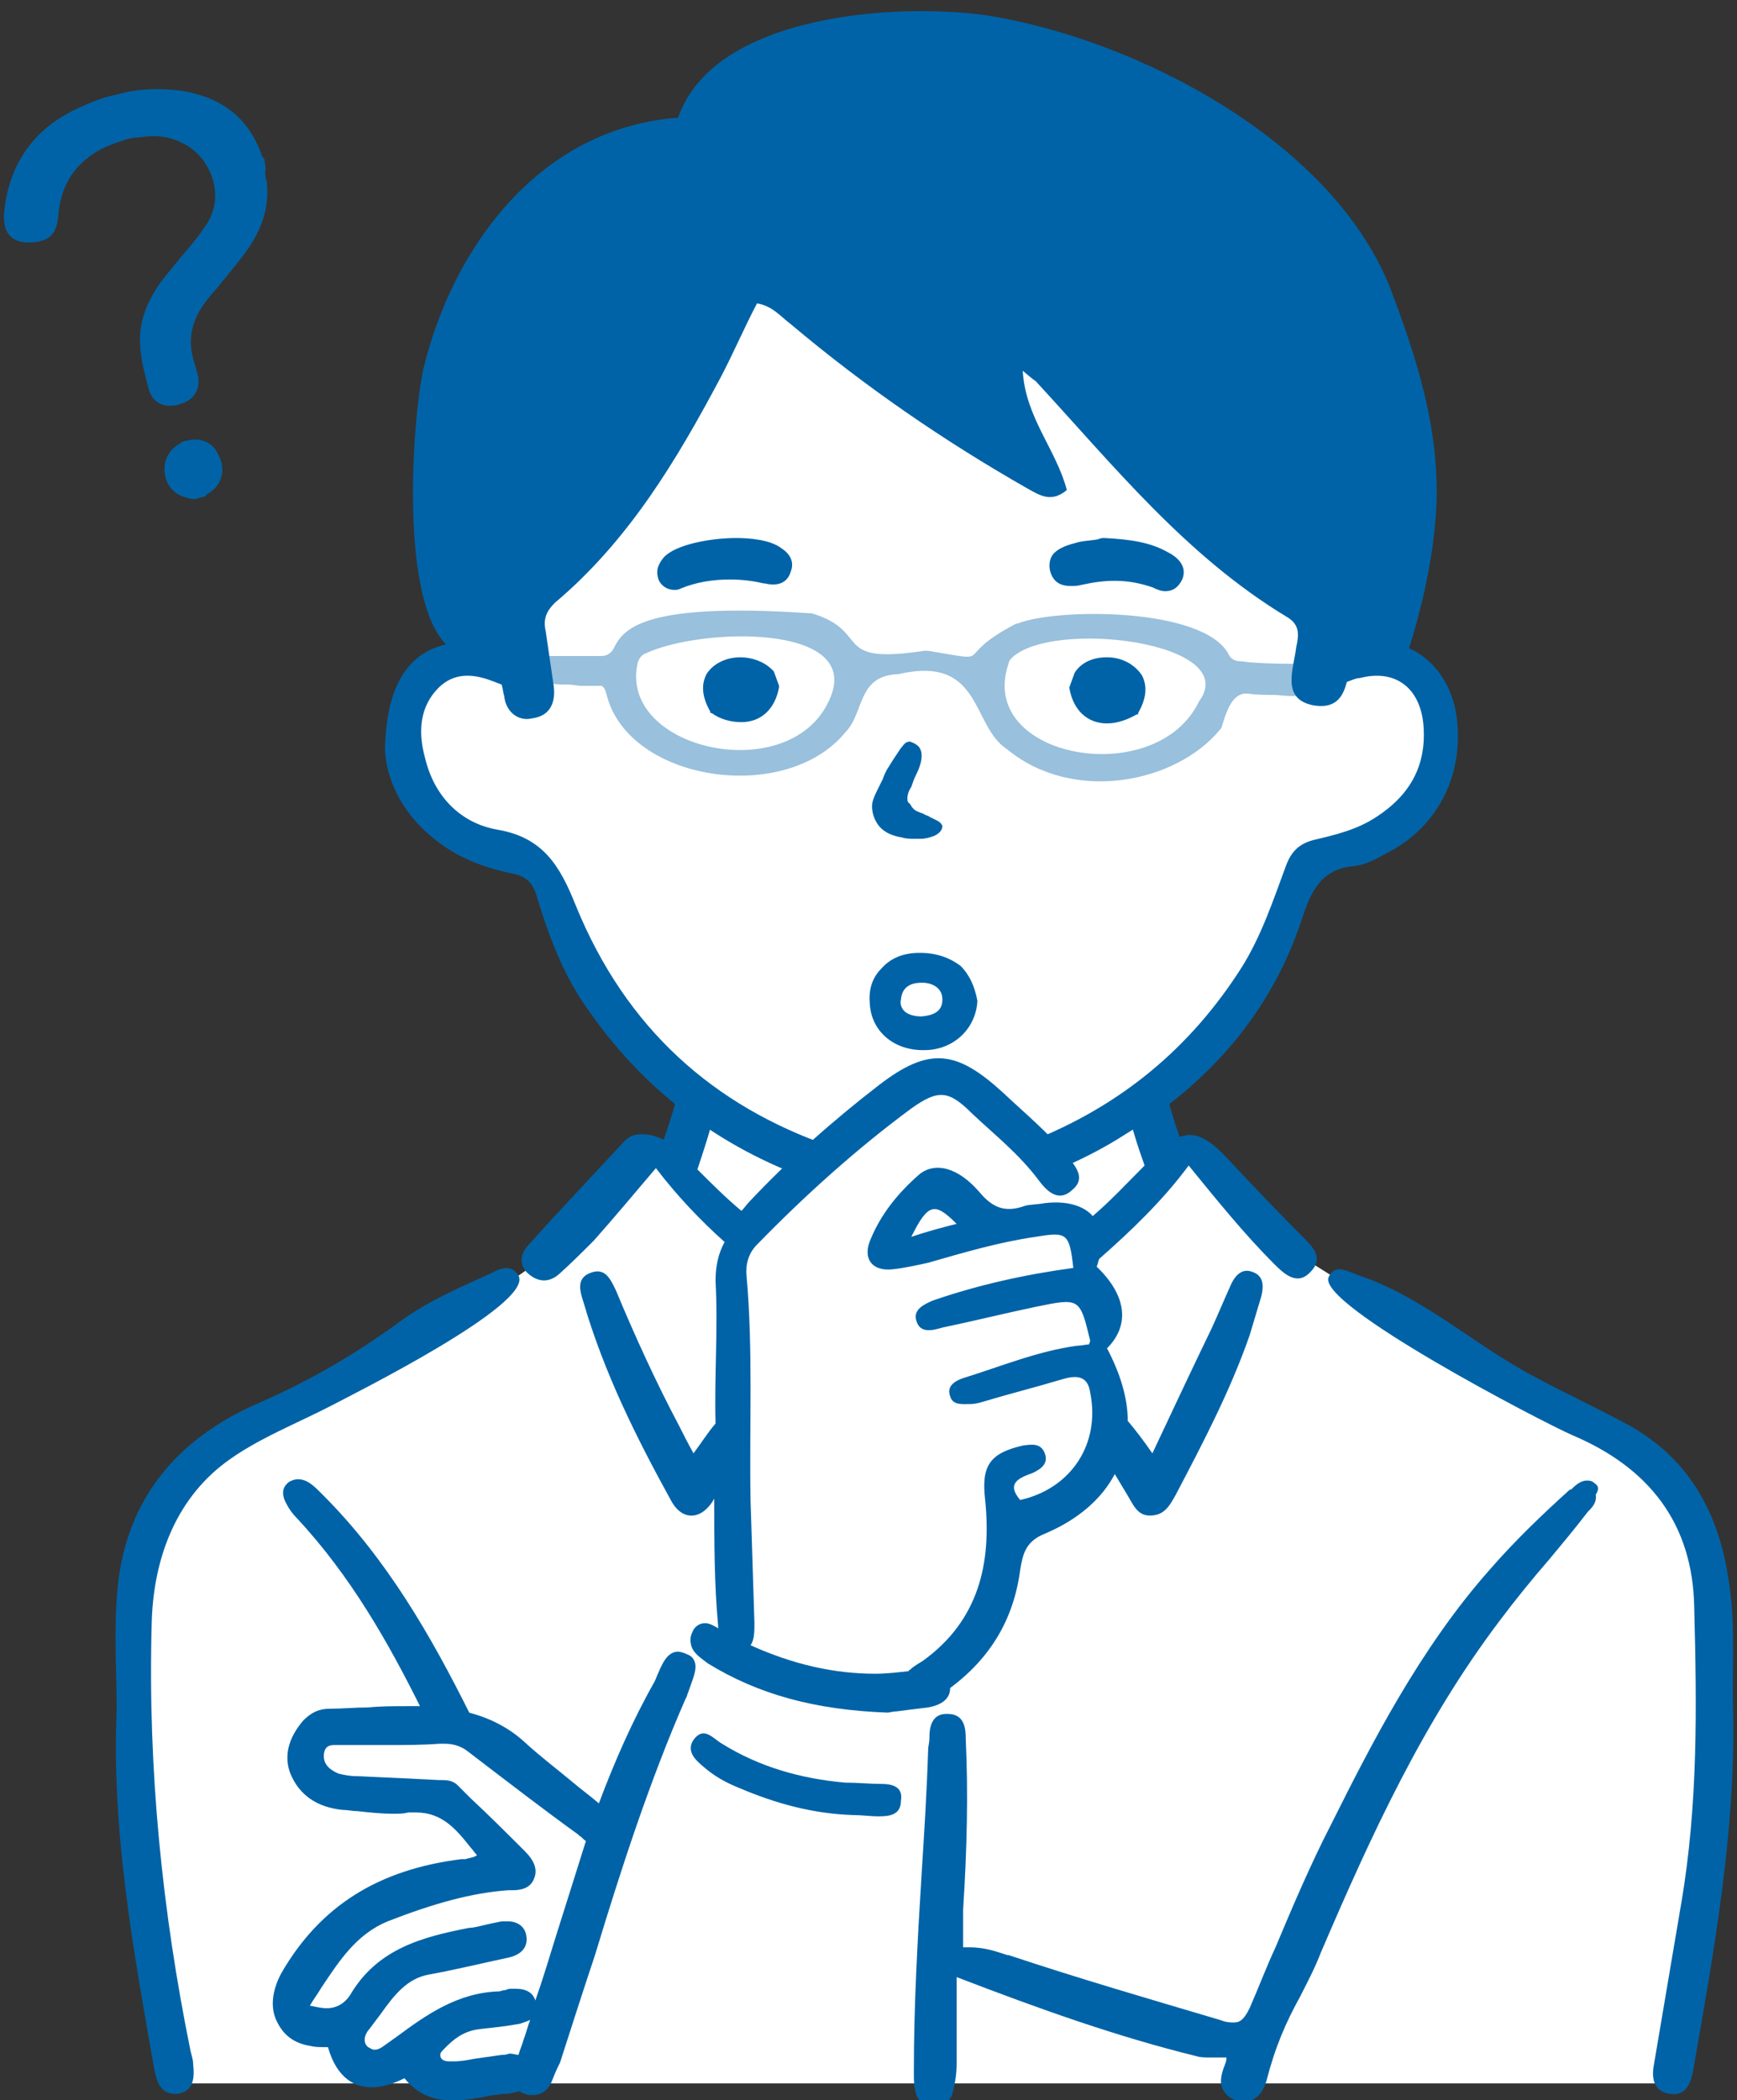 <?xml version="1.0" encoding="utf-8"?>
<!-- Generator: Adobe Illustrator 27.5.0, SVG Export Plug-In . SVG Version: 6.00 Build 0)  -->
<svg version="1.1" id="レイヤー_1" xmlns="http://www.w3.org/2000/svg" xmlns:xlink="http://www.w3.org/1999/xlink" x="0px"
	 y="0px" viewBox="0 0 134 162" style="enable-background:new 0 0 134 162;" xml:space="preserve">
<rect x="0" y="0" width="134" height="162" fill="#333333" stroke="none"/>
<style type="text/css">
	.st0{fill:#FFFFFF;}
	.st1{fill:#99C0DC;}
	.st2{fill:#0063A7;}
</style>
<g id="父親_00000103266541068843272340000012513616618033228977_">
	<path id="white_00000124864170864141536090000010721108492951882683_" class="st0" d="M57.1,20c0,0-8.1,14.3-12,17.3
		c-3.9,3-5.8,7.8-5.8,7.8l1.1,6.7c0,0-3.1-2-5.6-1.1s-3,2-3.4,3.5c-0.4,1.6-0.1,4.4,0.9,6.3c0.9,1.9,1,3.1,3.2,4.2
		c2.2,1.1,5.6,1.8,5.6,1.8s1.1,2.2,2.6,5.6c1.5,3.4,4.5,6.7,6,8.8c1.5,2.1,4,3.9,4,3.9l-1.8,4.7c0,0-0.8-1-2-0.3
		c-1.2,0.7-0.2-0.7-3.4,3.1c-3.3,3.8-4.7,5.1-9.5,8s-14.1,8.1-18,10.3c-3.9,2.2-5.6,3.9-6.7,6c-1.1,2.2-2.5,11.5-2.2,17.9
		c0.3,6.4,2.1,17.6,2.5,20.9c0.5,3.3,0.8,5.3,0.8,5.3h115.9l2-14.4c0,0,1.2-10.2,1.3-14.7c0.2-4.5-0.1-11.1-1.7-14.2
		c-1.7-3.1-1.1-3.4-4.1-5.5c-2.9-2-13.4-7-16.3-8.7c-2.9-1.7-11.1-6.9-11.1-6.9L92,88.6l-2.2,1.1l-1.5-5.3c0,0,7-5.4,8.8-9
		c1.8-3.5,1.9-8.8,4.1-9.4c2.2-0.6,4.4-0.9,5.7-1.7c1.3-0.8,4.1-4.5,3.9-6.5s0.5-3.5-0.9-4.8c-1.4-1.4-0.4-2.5-2.9-2
		c-2.5,0.5-5.7,1.3-5.6,1.1s0.1-6.6,0.1-6.5c0,0.1-22.9-20-22.9-20C78.6,25.8,57.1,20,57.1,20z"/>
	<g id="color_00000181796489070736583790000005549106014024351416_">
		<path class="st1" d="M102.4,52.3C102.4,52.3,102.4,52.3,102.4,52.3c0-0.1-0.1-0.2-0.1-0.3c0,0-0.1-0.1-0.1-0.1
			c0-0.2-0.1-0.4-0.3-0.5c-0.1-0.1-0.3-0.1-0.4-0.1c0,0-0.1,0-0.1,0c-0.1,0-0.2,0-0.2,0c-0.1,0-0.1,0-0.2,0c0,0,0,0-0.1,0
			c-0.2-0.1-0.3-0.1-0.5-0.1c-1.3,0-2.5,0-3.8-0.1c-0.3,0-0.7-0.1-1-0.1c-0.3,0-0.7-0.2-0.8-0.5c-1.9-3.7-13.4-3.6-16.3-2.4
			c0,0-0.1,0-0.1,0c-5.2,2.7-1.3,3-6.8,2.1c-0.1,0-0.2,0-0.3,0c-7.3,1.1-4-1.5-8.7-2.9c-0.1,0-0.1,0-0.2,0
			c-13.3-0.9-14.4,1.4-15.1,2.8c-0.2,0.3-0.5,0.5-0.9,0.5c-0.5,0-1,0-1.5,0c-0.8,0-1.6,0-2.3,0c-0.4,0-0.9,0-1.3,0
			c-0.1,0-0.1,0-0.2,0c-0.5,0-0.9,0.3-1,0.8c0,0.1-0.1,0.3-0.1,0.4c0,0,0,0,0,0c0,0.1,0,0.1,0,0.2c0.1,0.1,0.2,0.2,0.2,0.3
			c0.1,0.1,0.1,0.1,0.2,0.1c-0.2-0.1-0.1-0.1,0.1,0c0.3,0.1,0.7,0.2,1,0.3c0.2,0,0.5,0,0.7,0c0.1,0,0.1,0,0.2,0c0,0,0,0,0,0
			c0.4,0.1,0.9,0.1,1.4,0.1c0.4,0,0.7,0.1,1.1,0.1c0.5,0,1,0,1.5,0c0.2,0.1,0.3,0.3,0.4,0.7c1.7,6.7,13.8,8.5,18.4,2.9
			c1.5-1.5,0.9-4.4,4.1-4.5c6.5-1.5,5.6,4,8.4,5.8c5.1,4.2,13,2.6,16.4-1.5c0.1-0.1,0.2-0.3,0.2-0.4c0.5-1.7,1-2.3,1.7-2.4
			c0.1,0,0.2,0,0.3,0c0.6,0.1,1.3,0.1,1.9,0.1c0.6,0,1.5,0.2,2.2,0c0,0,0.1,0,0.1,0c0.2,0,0.4,0,0.6,0.1c0.1,0,0.3,0,0.4,0
			c0.2,0,0.3-0.2,0.5-0.3c0,0,0.1-0.1,0.1-0.1c0,0,0,0,0,0c0,0,0.1-0.1,0.1-0.2c0.1-0.1,0.1-0.2,0.1-0.3c0-0.1,0-0.1,0-0.2
			c0,0,0,0,0,0c0,0,0,0,0-0.1C102.4,52.5,102.4,52.4,102.4,52.3z M64.1,53.7c-2.8,7.2-16.5,4.2-14.9-2.6c0.1-0.3,0.3-0.6,0.6-0.7
			C54.1,48.4,66.3,48.1,64.1,53.7z M92.5,54.1c-3.3,6.9-17.2,4.4-14.7-2.9c0-0.1,0.1-0.3,0.2-0.4C81,47.7,95.9,49.5,92.5,54.1z"/>
	</g>
	<g id="outline_00000037651471356067640700000002108305060145795517_">
		<g>
			<path class="st2" d="M43.1,98.3c0.9-0.8,1.8-1.7,2.7-2.6c1.6-1.8,3.1-3.6,4.8-5.6c1.6,2.1,3.4,4,5.3,5.7c-0.5,0.9-0.7,1.9-0.7,3
				c0.2,3.7-0.1,7.4,0,11c-0.6,0.7-1.1,1.5-1.7,2.3c-0.5-0.9-0.8-1.5-1.1-2.1c-1.8-3.4-3.4-6.9-4.9-10.5c-0.4-0.8-0.8-1.8-2-1.3
				c-1,0.4-0.8,1.3-0.5,2.2c1.6,5.5,4.1,10.5,6.8,15.4c0.9,1.6,2.4,1.4,3.3-0.2c0,0,0,0,0,0c0,3.3,0,6.6,0.3,9.8c0,0.1,0,0.1,0,0.2
				c-0.3-0.2-0.7-0.4-1-0.4c-0.4,0-0.7,0.2-0.9,0.5c-0.2,0.4-0.3,0.7-0.2,1.1c0.1,0.7,0.8,1.1,1.3,1.5c3.9,2.4,8.3,3.6,13.9,3.8l0,0
				c0,0,0.5-0.1,0.7-0.1c0.7-0.1,1.6-0.2,2.4-0.3c1.1-0.2,1.7-0.7,1.7-1.5c3.1-2.3,4.9-5.3,5.4-9.1c0.2-1.2,0.4-2.2,1.9-2.8
				c2.6-1.1,4.4-2.7,5.4-4.6c0.3,0.5,0.6,1,0.9,1.5c0.5,0.8,0.8,1.7,1.8,1.7c1.1,0,1.5-0.7,2-1.6c2.1-4,4.2-8,5.7-12.3
				c0.3-1,0.6-2,0.9-3c0.2-0.8,0.2-1.6-0.7-1.9c-0.8-0.3-1.3,0.3-1.6,0.9c-0.5,1.1-1,2.3-1.5,3.4c-1.5,3.1-3,6.3-4.6,9.7
				c-0.7-1-1.3-1.8-1.9-2.5c0-1.8-0.6-3.7-1.6-5.6c1.8-1.8,1.5-4.1-0.8-6.3c0.1-0.2,0.1-0.4,0.2-0.6c2.5-2.2,4.9-4.5,6.9-7.2
				c2.2,2.7,4.3,5.3,6.6,7.6c0.8,0.8,1.8,1.7,2.8,0.6c1.1-1.1,0.1-2-0.7-2.8c-1.8-1.8-3.6-3.7-5.3-5.5c-1.7-1.9-2.8-2.6-4.1-2.1
				c-0.5-1.4-0.9-2.9-1.3-4.3c-0.8,0.8-1.7,1.5-2.7,2.1c0.3,1.5,0.8,3,1.3,4.4c-1.3,1.3-2.6,2.7-4,3.9c-0.7-0.8-2-1.2-3.7-1
				c-0.5,0.1-1.1,0.1-1.5,0.2c-1.4,0.5-2.4,0.3-3.5-1c-1.7-2-3.5-2.4-4.7-1.4c-1.6,1.4-2.9,3-3.7,4.9c-0.7,1.5,0,2.6,1.7,2.4
				c0.9-0.1,1.8-0.3,2.7-0.5c2.8-0.8,5.5-1.6,8.3-2c2.4-0.4,2.6-0.3,2.9,2.4c-3.7,0.5-7.3,1.3-10.8,2.5c-0.7,0.3-1.6,0.7-1.3,1.6
				c0.3,1,1.3,0.7,2,0.5c2.4-0.5,4.8-1.1,7.2-1.6c3.4-0.7,3.4-0.7,4.2,2.6c0,0,0,0.1-0.1,0.3c-0.2,0-0.6,0.1-0.9,0.1
				c-3,0.4-5.9,1.6-8.8,2.5c-0.6,0.2-1.3,0.6-1,1.4c0.2,0.7,0.9,0.6,1.5,0.6c0.4,0,0.8-0.1,1.1-0.2c2-0.6,4-1.1,6-1.7
				c1-0.3,2-0.4,2.2,1c0.8,3.9-1.4,7.4-5.4,8.3c-1.1-1.3-0.1-1.7,1-2.1c0.6-0.3,1.2-0.7,0.9-1.5c-0.3-0.8-1-0.7-1.7-0.6
				c-2.6,0.6-3.2,1.6-2.9,4.2c0.5,4.9-0.5,9.3-4.8,12.4c-0.3,0.2-0.7,0.4-1,0.7c-0.1,0-0.1,0.1-0.1,0.1c-0.9,0.1-1.7,0.2-2.6,0.2
				c-3.1,0-6.3-0.7-9.6-2.2c0.3-0.4,0.3-1.1,0.3-1.7c-0.1-3.2-0.2-6.3-0.3-9.5c-0.1-5.7,0.2-11.5-0.3-17.2c-0.1-0.9,0.1-1.8,0.8-2.5
				c3.7-3.8,7.7-7.4,11.9-10.5c2.1-1.5,2.9-1.4,4.7,0.4c1.7,1.6,3.6,3.1,5.1,5.1c0.6,0.8,1.5,1.8,2.6,0.8c1.1-0.9,0.3-1.8-0.4-2.7
				c-1.5-1.8-3.2-3.2-4.9-4.8c-3.6-3.3-5.7-3.6-9.6-0.6c-3.5,2.7-6.9,5.7-10,9c-0.2,0.2-0.4,0.5-0.6,0.7c-1.2-1-2.3-2.1-3.4-3.2
				c0.5-1.5,1-3,1.4-4.7c-1-0.5-1.9-1.1-2.7-1.8c-0.4,1.4-0.8,2.8-1.3,4.2c-0.2-0.1-0.5-0.2-0.8-0.3c-0.9-0.2-1.7-0.2-2.3,0.5
				c-2.4,2.6-4.9,5.2-7.3,7.9c-0.6,0.6-0.8,1.4-0.2,2.1C41.5,99,42.4,98.9,43.1,98.3z M70.3,95.4c1.3-2.6,1.8-2.7,3.5-1
				C72.6,94.7,71.5,95,70.3,95.4z"/>
			<path class="st2" d="M123,114.4c-0.2-0.2-0.4-0.2-0.6-0.2c-0.4,0-0.8,0.3-1.1,0.6c-0.1,0.1-0.1,0.1-0.2,0.1
				c-2.1,1.9-4.2,3.9-6.2,6.2c-5.4,6.1-9.2,13.6-12.2,19.6c-1.6,3.1-3,6.4-4.3,9.5c-0.7,1.5-1.3,3.1-2,4.7c-0.4,0.8-0.7,1.1-1.2,1.1
				c-0.2,0-0.5,0-0.8-0.1l-0.3-0.1c-5.4-1.6-10.9-3.2-16.3-5l-0.1,0c-0.9-0.3-1.8-0.6-2.9-0.6c-0.2,0-0.4,0-0.5,0c0-0.3,0-0.6,0-0.8
				c0-0.7,0-1.4,0-2.1c0.3-4.7,0.4-9,0.2-13.2c0-0.8-0.1-1.9-1.4-1.9l-0.1,0c-1.2,0-1.3,1.2-1.3,1.8l0,0.1c0,0.3-0.1,0.6-0.1,0.9
				c-0.1,3.2-0.3,6.4-0.5,9.5c-0.3,4.9-0.6,10.1-0.6,15.1c0,0.1,0,0.3,0,0.4c0,0.4,0,0.8,0.1,1.2c0.1,0.8,0.7,1.3,1.4,1.3
				c0,0,0.1,0,0.1,0c0.7,0,1.2-0.4,1.4-1.1c0.2-0.8,0.3-1.5,0.3-2.2c0-1.6,0-3.2,0-4.9c0-0.6,0-1.2,0-1.8c6.5,2.5,12.4,4.6,18.5,6.1
				c0.3,0.1,0.7,0.1,1,0.1c0.2,0,0.5,0,0.7,0c0.1,0,0.3,0,0.4,0c0.2,0,0.2,0,0.2,0c0,0,0.1,0.1-0.2,0.8c-0.2,0.6-0.3,1.1-0.1,1.6
				c0.2,0.4,0.5,0.7,1,0.9c0.2,0.1,0.5,0.1,0.7,0.1c0,0,0,0,0,0c0.8,0,1.4-0.6,1.7-1.6c0.7-2.7,1.5-4.5,2.6-6.5
				c0.5-1,1.1-2.1,1.6-3.4c3.9-9.1,7.9-17.8,13.8-25.6c1.2-1.6,2.5-3.2,3.8-4.7c1-1.2,2-2.4,3-3.7l0.1-0.1c0.3-0.3,0.6-0.7,0.5-1.2
				C123.4,114.8,123.3,114.6,123,114.4z"/>
			<path class="st2" d="M40,98.4c-0.5-0.9-1.4-0.6-2.1-0.2c-2.4,1.1-4.8,2.1-7,3.7c-3.4,2.5-7,4.6-10.9,6.3
				c-6.7,2.9-10.6,7.9-11,15.2c-0.2,2.8,0,5.6,0,8.5c-0.4,9.4,1.3,18.6,2.9,27.7c0.2,1,0.5,2,1.8,1.9c1.3-0.2,1.3-1.3,1.2-2.3
				c0-0.3-0.1-0.6-0.2-1c-2.2-10.8-3.3-21.8-3-32.9c0.1-4.8,1.7-9.5,5.7-12.5c2.4-1.8,5.5-3,8.2-4.4C27.1,107.6,41.2,100.6,40,98.4z
				"/>
			<path class="st2" d="M133.7,132c-0.1-3.3,0.2-6.6-0.3-9.8c-0.7-5.2-2.9-9.6-7.8-12.3c-2.4-1.3-4.8-2.4-7.2-3.7
				c-4.6-2.4-8.5-6.1-13.5-7.8c-0.9-0.3-1.9-1-2.4,0.1c-1,2.1,16.5,11.2,18.8,12.2c5.9,2.5,9.3,6.8,9.4,13.3
				c0.2,7.6,0.3,15.2-1,22.8c-0.7,4.1-1.4,8.3-2.1,12.4c-0.2,1-0.1,2.1,1.2,2.3c1.2,0.2,1.6-0.7,1.8-1.7
				C132.2,150.6,133.9,141.4,133.7,132z"/>
			<path class="st2" d="M53.6,128.2c-0.1-0.3-0.3-0.5-0.6-0.6c-0.2-0.1-0.5-0.2-0.7-0.2c-0.8,0-1.2,0.9-1.5,1.6
				c-0.1,0.2-0.2,0.5-0.3,0.7c-1.7,3-3.1,6.2-4.3,9.4c-0.7-0.6-1.4-1.1-2.1-1.7c-1.2-1-2.4-1.9-3.6-3c-1.3-1.2-2.8-1.9-4.3-2.3
				c-2.9-5.8-6.3-11.8-11.3-16.8l-0.2-0.2c-0.2-0.2-0.5-0.5-0.8-0.7c-0.3-0.2-0.6-0.3-0.9-0.3c-0.3,0-0.5,0.1-0.7,0.2
				c-0.4,0.3-0.7,0.8-0.2,1.7c0.2,0.4,0.5,0.8,0.8,1.1c4.2,4.5,7.1,9.7,9.5,14.5c-0.2,0-0.5,0-0.7,0l-0.3,0c-1,0-2,0-3,0.1
				c-1,0-2,0.1-3,0.1c-0.8,0-1.4,0.3-2,0.9c-1.2,1.4-1.5,2.8-1,4.1c0.7,1.7,2.1,2.6,4,2.8c0.4,0,0.8,0.1,1.2,0.1
				c0.9,0.1,1.8,0.2,2.8,0.2c0.4,0,0.7,0,1.1-0.1c0.2,0,0.4,0,0.6,0c2,0,3.1,1.3,4.2,2.7c0.2,0.2,0.3,0.4,0.5,0.6
				c-0.3,0.2-0.6,0.2-0.9,0.3c-0.1,0-0.2,0-0.3,0c-6.4,0.8-10.9,3.6-13.9,8.8c-0.7,1.3-0.9,2.7-0.3,3.8c0.5,1,1.3,1.6,2.5,1.8
				c0.4,0.1,0.7,0.1,1.1,0.1c0.1,0,0.2,0,0.3,0c0.7,2.5,2.2,3.1,3.3,3.1c0.8,0,1.6-0.2,2.6-0.7c0.9,1.1,2,1.7,3.6,1.7
				c0.5,0,0.9,0,1.6-0.1c0.4-0.1,0.8-0.1,1.1-0.2c0.4-0.1,0.8-0.1,1.3-0.2l0.2,0c0.3,0,0.7-0.1,1.1-0.2c0.1,0.1,0.3,0.2,0.4,0.2
				c0.2,0.1,0.4,0.1,0.6,0.1c0.6,0,1.1-0.3,1.4-0.9c0.2-0.5,0.4-1,0.6-1.4l0.1-0.2c0.9-2.8,1.8-5.6,2.7-8.3c2-6.6,4.2-13.4,7-19.8
				c0.1-0.1,0.1-0.3,0.2-0.5C53.4,129.6,53.8,128.8,53.6,128.2z M38.7,158.5c-0.7,0.1-1.4,0.2-2.1,0.3c-0.5,0.1-1.1,0.2-1.6,0.2
				c-0.1,0-0.2,0-0.3,0c-0.4,0-0.6-0.1-0.7-0.3c-0.1-0.3,0-0.4,0.3-0.7c0.1-0.1,0.1-0.1,0.2-0.2c0.8-0.8,1.6-1.2,2.6-1.3
				c0.9-0.1,1.9-0.2,3-0.4c0.3-0.1,0.6-0.2,0.8-0.3c-0.2,0.5-0.3,1-0.5,1.5c-0.1,0.4-0.3,0.8-0.4,1.2c-0.2,0-0.4-0.1-0.7-0.1
				C39,158.5,38.9,158.5,38.7,158.5z M42.9,149.3c-0.5,1.6-1,3.3-1.6,5c-0.2-0.6-0.7-0.9-1.5-0.9c-0.1,0-0.2,0-0.3,0
				c-0.2,0-0.3,0-0.5,0.1c-0.2,0-0.4,0.1-0.5,0.1c-3.2,0.1-5.6,1.8-7.9,3.5l-0.7,0.5c-0.3,0.2-0.6,0.5-1,0.5c-0.2,0-0.3-0.1-0.5-0.2
				c-0.5-0.4-0.2-1.1,0.1-1.4c0.3-0.4,0.6-0.8,0.9-1.2c1-1.4,2-2.7,3.7-3c2.2-0.4,4.2-0.9,6.1-1.3c1.4-0.3,1.5-1.2,1.4-1.7
				c-0.1-0.7-0.7-1.1-1.4-1.1c-0.1,0-0.3,0-0.5,0c-0.5,0.1-1,0.2-1.4,0.3c-0.4,0.1-0.8,0.2-1.1,0.2c-3.6,0.7-7.1,1.6-9.2,5.2
				c-0.4,0.6-1,1-1.8,1c-0.4,0-0.8-0.1-1.3-0.2c0.3-0.5,0.6-0.9,0.9-1.4c1.4-2.1,2.7-4.1,5.1-5.1c3.6-1.4,6.5-2.2,9.3-2.4
				c0.1,0,0.2,0,0.3,0c0.6,0,1.4-0.1,1.7-0.9c0.3-0.7,0-1.4-0.7-2.1c-1.4-1.4-2.8-2.8-4.2-4.1l-1-1c-0.4-0.4-0.9-0.4-1.4-0.4l-0.1,0
				c-1.8-0.1-4-0.2-6.3-0.3c-0.5,0-1-0.1-1.4-0.2c-0.9-0.4-1.2-0.9-1.1-1.6c0.1-0.5,0.4-0.6,0.8-0.6c0.1,0,0.2,0,0.3,0
				c0.1,0,0.2,0,0.3,0c0,0,0,0,0,0c0.3,0,0.6,0,0.9,0c0.5,0,0.9,0,1.4,0c0.5,0,0.9,0,1.4,0c1.1,0,2.5,0,3.8-0.1c0.1,0,0.2,0,0.4,0
				c0.7,0,1.3,0.2,1.8,0.6c3.4,2.6,6,4.6,8.5,6.4l0.1,0.1c0.2,0.1,0.3,0.3,0.5,0.4C44.5,144.2,43.7,146.8,42.9,149.3z"/>
			<path class="st2" d="M68,137.6c-0.9,0-1.8-0.1-2.8-0.1c-3.4-0.3-6.6-1.2-9.5-3c-0.7-0.4-1.4-1.4-2.2-0.3
				c-0.6,0.9,0.2,1.6,0.8,2.1c0.8,0.7,1.7,1.2,2.7,1.6c2.8,1.2,5.7,2,8.8,2.1c0.7,0,1.3,0.1,2,0.1c0.8,0,1.7-0.1,1.7-1.2
				C69.7,137.8,68.8,137.6,68,137.6z"/>
		</g>
		<g>
			<path class="st2" d="M112.4,55.5c-0.3-2.6-1.7-4.6-3.7-5.5c1.1-3.5,1.9-7.2,2.1-10.8c0.3-6-1.5-11.6-3.6-17.1
				C102.6,10.7,87.5,3,76.2,1.2C69.4,0.2,55.1,1,52.3,9.1c-0.6,0-1.2,0.1-1.8,0.2c-9.5,1.6-15.6,10.1-17.8,19
				c-0.8,3.3-2,17.6,1.7,21.4c-3,0.7-4.6,3.3-4.7,8.1c0.1,2.5,1.5,5.4,4.6,7.5c1.6,1.1,3.4,1.7,5.3,2.1c1,0.2,1.5,0.7,1.8,1.7
				c0.8,2.7,1.8,5.4,3.3,7.8c4.3,6.6,10.1,11.2,17.3,13.9c0.5-0.9,1.2-1.7,2-2.4c-8.9-3.1-15.7-9-19.6-18.6c-1.2-3-2.5-5.2-6-5.8
				c-2.9-0.5-4.9-2.6-5.6-5.5c-0.5-1.8-0.5-3.7,0.8-5.2c1.2-1.4,2.7-1.4,4.3-0.8c0.3,0.1,0.5,0.2,0.8,0.3c0.1,0.3,0.1,0.6,0.2,0.9
				c0.1,1.1,1,2,2.2,1.7c1.4-0.2,1.8-1.3,1.6-2.6c-0.2-1.4-0.4-2.7-0.6-4.1c-0.2-0.9,0-1.5,0.7-2.2c5.7-4.8,9.4-11,12.8-17.4
				c1-1.9,1.8-3.8,2.8-5.7c1.2,0.2,1.8,1,2.6,1.6c5.7,4.8,11.8,9,18.3,12.7c0.9,0.5,1.8,1.1,3,0.1c-0.8-3.1-3.2-5.6-3.4-9.2
				c0.5,0.4,0.7,0.6,1,0.8c6,6.5,11.6,13.5,19.4,18.2c1,0.6,0.9,1.4,0.7,2.3c-0.2,1.7-1.2,4,1.3,4.5c1.7,0.3,2.3-0.6,2.6-1.8
				c0.3-0.1,0.7-0.3,1-0.3c2.7-0.7,4.6,0.7,4.9,3.5c0.3,3.2-1,5.5-3.6,7.2c-1.5,1-3.2,1.4-4.9,1.8c-1.1,0.3-1.7,0.9-2.1,2
				c-1,2.7-1.9,5.4-3.4,7.8c-4,6.3-9.4,10.7-16.2,13.4c0.7,0.7,1.2,1.5,1.8,2.3c1.9-0.8,3.7-1.7,5.4-2.8c6.4-3.9,11.2-9.3,13.6-16.5
				c0.7-2.2,1.5-4,4.1-4.2c0.8-0.1,1.6-0.5,2.3-0.9C110.7,64,112.9,60.1,112.4,55.5z"/>
			<path class="st2" d="M70.7,59.7c0.4-0.8,0.5-1.5,0.3-1.9c-0.1-0.3-0.5-0.5-0.8-0.6c-0.4,0-0.5,0.3-0.7,0.5l-0.6,0.9
				c-0.2,0.3-0.3,0.5-0.5,0.8c-0.1,0.2-0.2,0.4-0.3,0.7c-0.1,0.2-0.2,0.4-0.3,0.6l0,0c-0.2,0.4-0.4,0.8-0.5,1.2
				c-0.1,0.6,0.1,1.3,0.5,1.8c0.5,0.6,1.2,0.8,1.8,0.9c0.3,0.1,0.7,0.1,1,0.1l0.1,0c0.1,0,0.2,0,0.3,0c0.4,0,0.7-0.1,1-0.2
				c0.5-0.2,0.7-0.5,0.7-0.8c-0.1-0.2-0.2-0.3-0.4-0.4l0,0c-0.2-0.1-0.4-0.2-0.6-0.3c-0.1-0.1-0.3-0.1-0.4-0.2
				c-0.2-0.1-0.3-0.1-0.5-0.2c-0.3-0.1-0.5-0.4-0.6-0.6C70,61.9,70,61.7,70,61.6c0-0.3,0.1-0.6,0.3-0.9
				C70.4,60.4,70.5,60.1,70.7,59.7z"/>
			<path class="st2" d="M57.1,50.7c-1.1,0-2.1,0.5-2.6,1.3c-0.3,0.6-0.5,1.5,0.3,2.9l0,0.1l0.1,0c0.7,0.5,1.5,0.7,2.3,0.7
				c0,0,0,0,0,0c1.5,0,2.6-1,2.9-2.7l0-0.1l-0.4-1.1l0,0C59.1,51.1,58.1,50.7,57.1,50.7z"/>
			<path class="st2" d="M85.4,50.7c-1.1,0-2,0.4-2.5,1.2l0,0l-0.4,1.1l0,0.1c0.3,1.7,1.4,2.7,2.9,2.7c0,0,0,0,0,0
				c0.8,0,1.6-0.3,2.3-0.7l0.1,0l0-0.1c0.8-1.4,0.6-2.3,0.3-2.9C87.5,51.2,86.5,50.7,85.4,50.7z"/>
			<path class="st2" d="M61,44.1c0.2-0.5,0.2-1.2-0.7-1.8c-0.9-0.7-2.6-0.8-3.5-0.8c-2,0-4.7,0.5-5.6,1.5c-0.5,0.6-0.6,1.1-0.4,1.7
				c0.2,0.5,0.7,0.8,1.2,0.8c0.2,0,0.3,0,0.5-0.1c1.2-0.5,2.5-0.7,3.8-0.7c0.9,0,1.8,0.1,2.6,0.3l0.1,0h0
				C59.8,45.2,60.7,45.1,61,44.1z"/>
			<path class="st2" d="M89.9,45.6c0.6,0,1-0.3,1.3-0.9c0.5-1.2-0.7-1.9-1.1-2.1c-1.4-0.8-3-1-4.9-1.1c-0.1,0-0.3,0-0.5,0.1
				c-0.5,0.1-1.2,0.1-1.8,0.3c-0.8,0.2-1.4,0.5-1.7,0.9C81,43.1,80.9,43.5,81,44c0.2,0.8,0.7,1.2,1.6,1.2c0.3,0,0.5,0,0.9-0.1
				c0.9-0.2,1.7-0.3,2.5-0.3c1.1,0,2,0.2,2.9,0.5C89.3,45.5,89.6,45.6,89.9,45.6z"/>
			<path class="st2" d="M74.1,74.5c-0.8-0.6-1.8-1-3.1-1l-0.1,0c-1.2,0-2.2,0.4-2.9,1.2c-0.7,0.7-1,1.6-0.9,2.7
				c0.1,2.1,1.8,3.6,4.1,3.6l0.1,0c2.3,0,4-1.7,4.1-3.8C75.2,76.1,74.8,75.2,74.1,74.5z M71.1,78.4c-0.5,0-0.9-0.1-1.2-0.3
				c-0.3-0.2-0.5-0.6-0.4-1c0.1-1.2,1.1-1.3,1.6-1.3l0.1,0c0.4,0,1.5,0.2,1.5,1.3C72.7,77.9,72.2,78.3,71.1,78.4z"/>
		</g>
	</g>
	<g>
		<g>
			<path class="st2" d="M20.4,12.3c0,0,0-0.1-0.1-0.1c0-0.1-0.1-0.1-0.1-0.2c-1-2.9-3.1-4.5-6.2-5c-1.6-0.2-3.3-0.2-5,0.3
				C7.9,7.5,6.7,8,5.5,8.6c-3.1,1.6-4.9,4.3-5.2,8c0,0.6,0.1,1.2,0.4,1.5c0.3,0.4,0.8,0.6,1.5,0.6c0.3,0,0.6,0,0.9-0.1
				c0.9-0.2,1.3-0.8,1.4-2c0.2-2.4,1.3-4,3.3-5.1C8.4,11.2,9,11,9.6,10.8c0.3-0.1,0.7-0.2,1.1-0.2C12,10.4,13,10.5,14,11
				c1.1,0.5,2,1.5,2.4,2.8c0.4,1.3,0.2,2.6-0.6,3.7c-0.6,0.9-1.3,1.7-1.9,2.4c-0.4,0.5-0.9,1.1-1.3,1.6c-1.2,1.6-1.8,3.1-1.8,4.7
				c0,1.4,0.4,2.8,0.7,3.9c0.3,1,1.2,1.4,2.3,1.1l0,0c1.1-0.3,1.6-1,1.5-2.1c-0.1-0.4-0.2-0.8-0.3-1.1c-0.6-1.8-0.2-3.4,1-4.9
				c0.3-0.4,0.7-0.8,1-1.2c0.4-0.5,0.9-1.1,1.3-1.6c1.3-1.6,2.5-3.5,2.3-6c0-0.2,0-0.3-0.1-0.5c0-0.2-0.1-0.5,0-0.7l0,0L20.4,12.3
				L20.4,12.3z"/>
			<path class="st2" d="M14.4,34c-0.2,0-0.4,0.1-0.5,0.2c-1.1,0.6-1.5,1.8-1,3c0.4,0.8,1.1,1.2,2.1,1.3l0,0l0.8-0.2l0,0
				c0,0,0,0,0.1-0.1c0,0,0.1-0.1,0.1-0.1c1.1-0.6,1.5-1.9,0.8-3.1C16.4,34.1,15.4,33.7,14.4,34z"/>
		</g>
	</g>
</g>
</svg>
